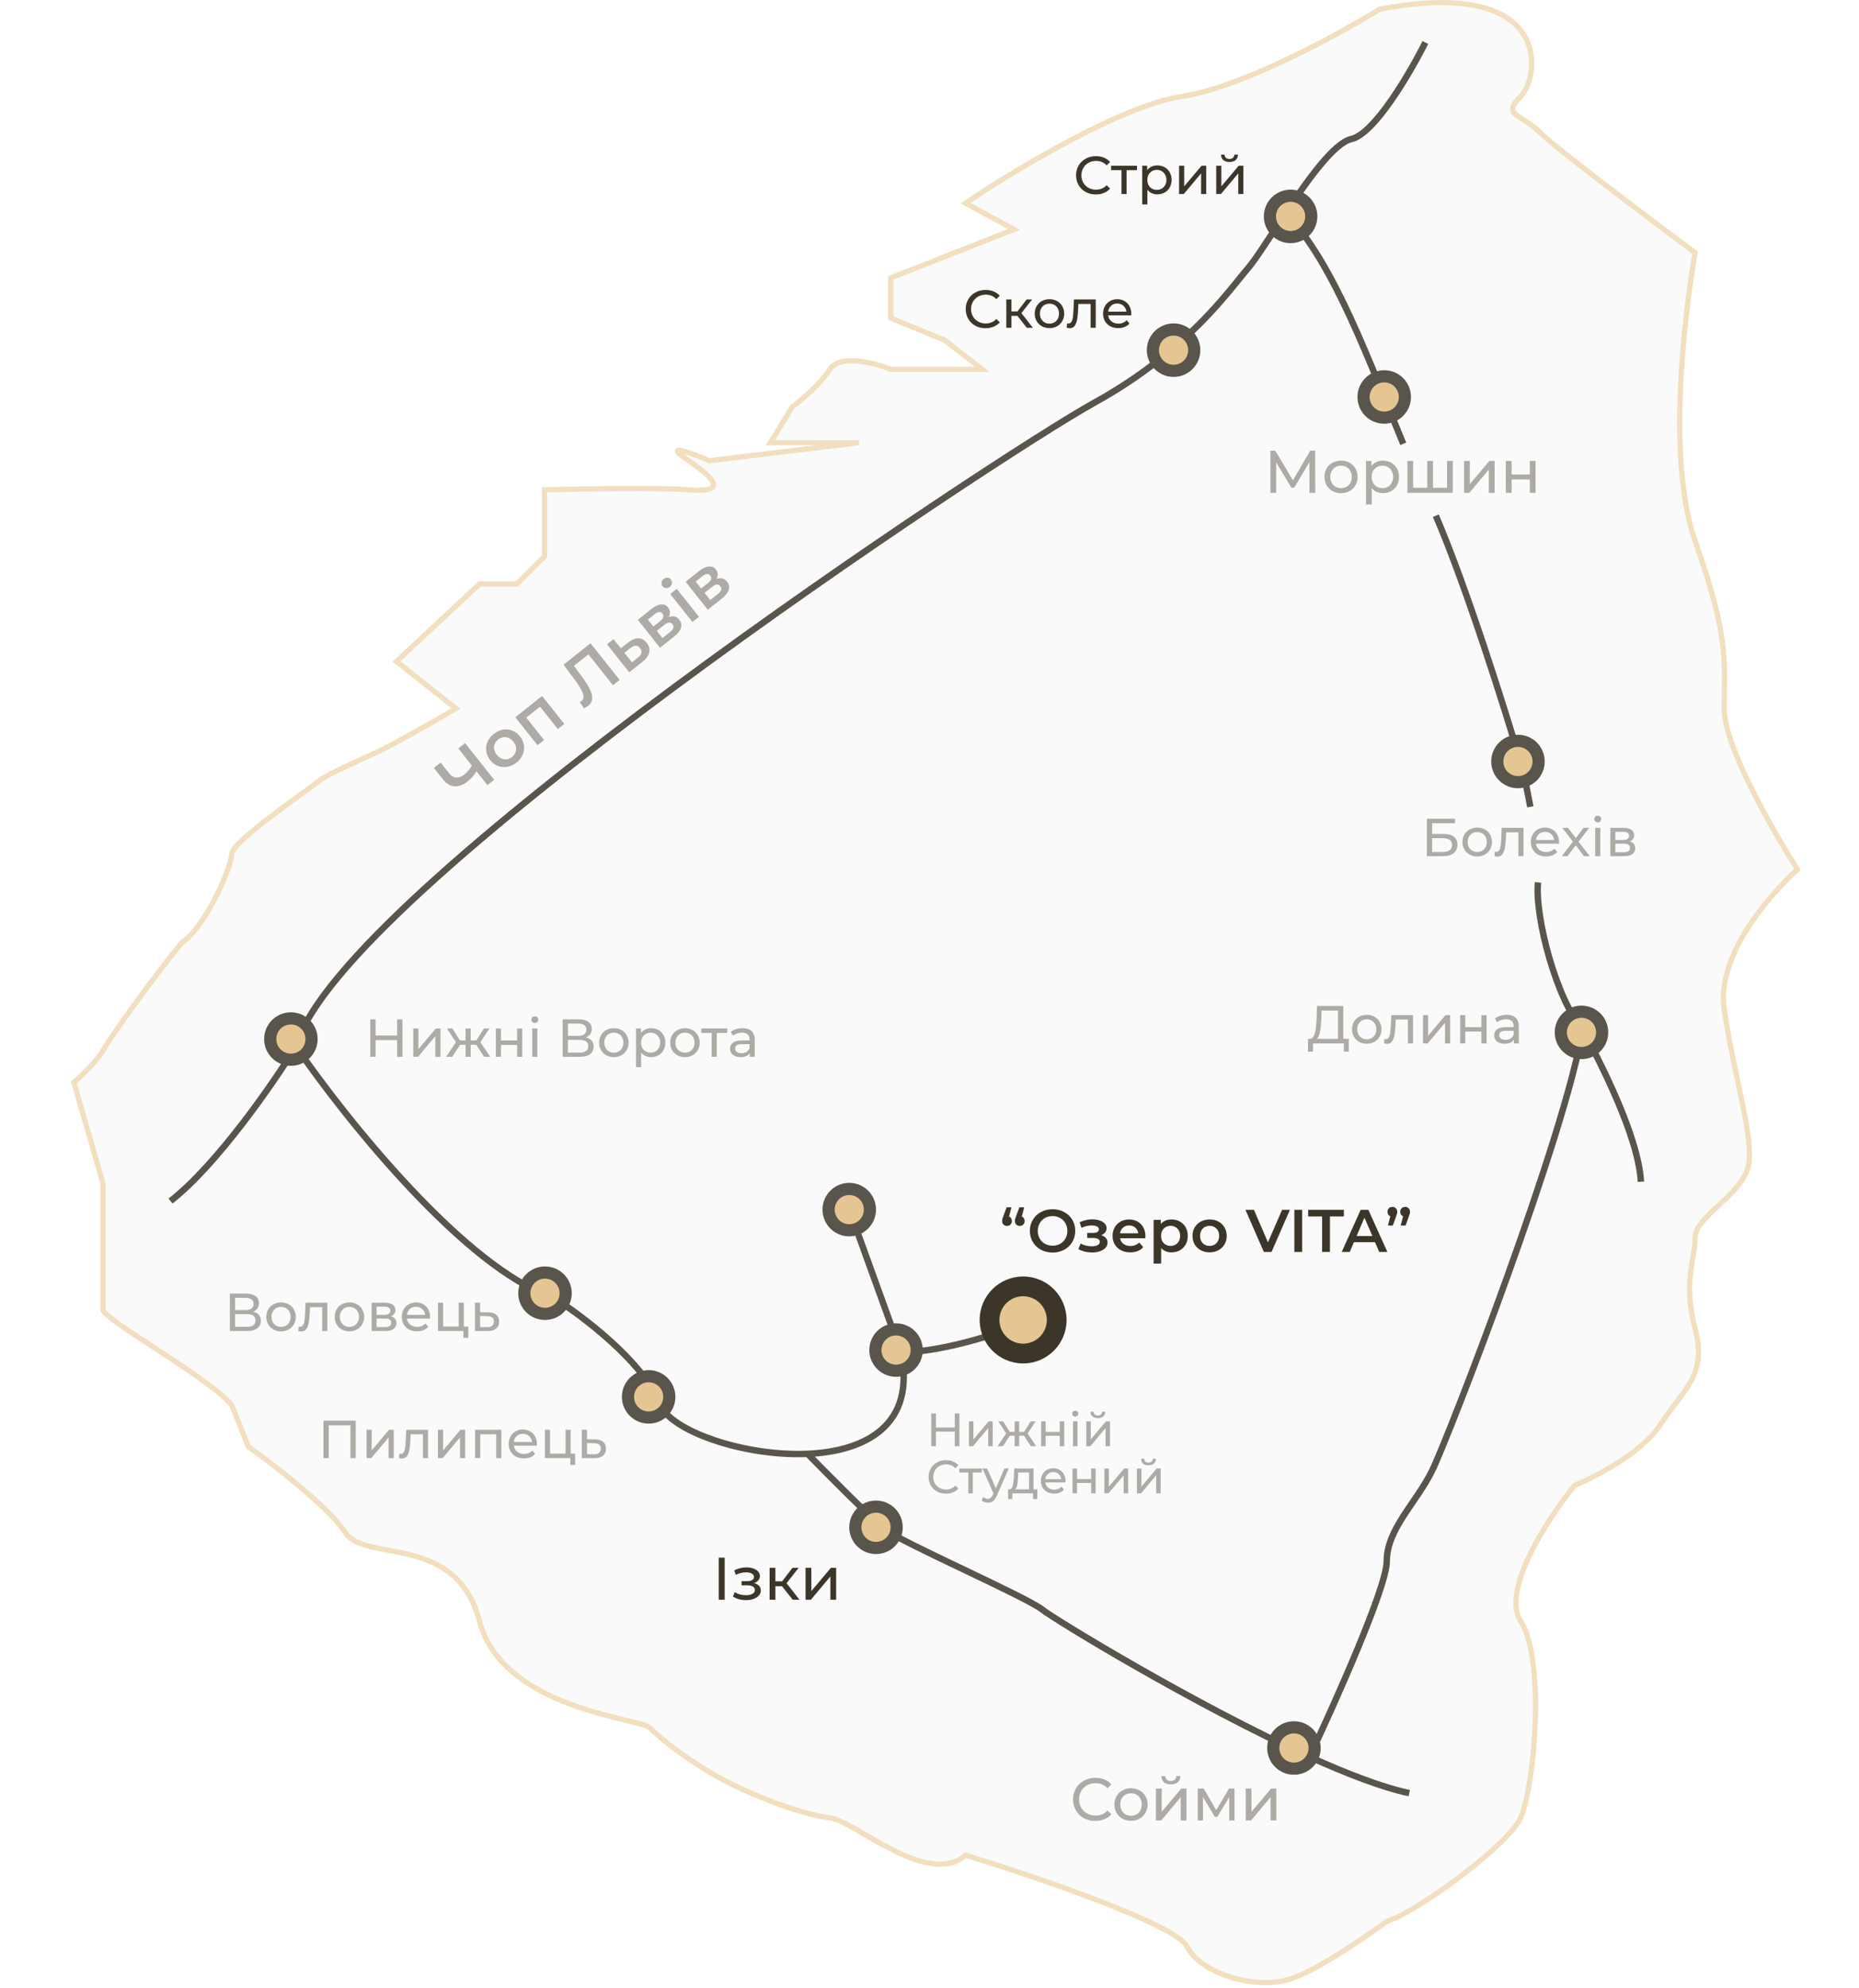 <?xml version="1.0" encoding="UTF-8"?>
<svg xmlns="http://www.w3.org/2000/svg" width="710" height="759" viewBox="0 0 710 759" fill="none">
  <path d="M418.53 74.258C417.1 74.258 415.806 73.945 414.648 73.318C413.504 72.678 412.605 71.806 411.951 70.703C411.298 69.586 410.971 68.333 410.971 66.943C410.971 65.554 411.298 64.308 411.951 63.204C412.605 62.087 413.511 61.216 414.669 60.589C415.827 59.949 417.121 59.629 418.551 59.629C419.668 59.629 420.689 59.819 421.616 60.201C422.542 60.569 423.332 61.12 423.986 61.856L422.658 63.143C421.581 62.013 420.24 61.447 418.633 61.447C417.57 61.447 416.61 61.685 415.752 62.162C414.894 62.639 414.219 63.3 413.729 64.144C413.252 64.975 413.014 65.908 413.014 66.943C413.014 67.978 413.252 68.918 413.729 69.763C414.219 70.594 414.894 71.248 415.752 71.724C416.61 72.201 417.57 72.439 418.633 72.439C420.226 72.439 421.568 71.867 422.658 70.723L423.986 72.01C423.332 72.746 422.535 73.304 421.595 73.686C420.669 74.067 419.647 74.258 418.53 74.258ZM434.245 64.982H430.281V74.094H428.32V64.982H424.356V63.266H434.245V64.982ZM441.992 63.163C443.041 63.163 443.98 63.395 444.811 63.858C445.642 64.321 446.289 64.968 446.752 65.799C447.229 66.63 447.467 67.59 447.467 68.68C447.467 69.77 447.229 70.737 446.752 71.581C446.289 72.412 445.642 73.059 444.811 73.522C443.98 73.985 443.041 74.217 441.992 74.217C441.215 74.217 440.5 74.067 439.846 73.767C439.206 73.468 438.661 73.032 438.212 72.46V78.058H436.25V63.266H438.13V64.982C438.566 64.382 439.118 63.933 439.785 63.633C440.453 63.32 441.188 63.163 441.992 63.163ZM441.828 72.501C442.523 72.501 443.143 72.344 443.688 72.031C444.246 71.704 444.682 71.254 444.995 70.682C445.322 70.097 445.486 69.429 445.486 68.68C445.486 67.931 445.322 67.27 444.995 66.698C444.682 66.112 444.246 65.663 443.688 65.35C443.143 65.036 442.523 64.88 441.828 64.88C441.147 64.88 440.528 65.043 439.969 65.37C439.424 65.683 438.988 66.126 438.661 66.698C438.348 67.27 438.191 67.931 438.191 68.68C438.191 69.429 438.348 70.097 438.661 70.682C438.975 71.254 439.411 71.704 439.969 72.031C440.528 72.344 441.147 72.501 441.828 72.501ZM450.317 63.266H452.279V71.152L458.919 63.266H460.696V74.094H458.735V66.208L452.115 74.094H450.317V63.266ZM464.504 63.266H466.465V71.152L473.105 63.266H474.883V74.094H472.921V66.208L466.302 74.094H464.504V63.266ZM469.571 61.856C468.563 61.856 467.779 61.617 467.221 61.141C466.663 60.65 466.377 59.949 466.363 59.036H467.691C467.705 59.54 467.875 59.949 468.202 60.262C468.542 60.562 468.992 60.712 469.55 60.712C470.109 60.712 470.558 60.562 470.899 60.262C471.239 59.949 471.416 59.54 471.43 59.036H472.799C472.785 59.949 472.492 60.65 471.92 61.141C471.348 61.617 470.565 61.856 469.571 61.856Z" fill="#3C3529"></path>
  <path d="M376.392 125.337C374.961 125.337 373.667 125.024 372.51 124.397C371.365 123.757 370.467 122.885 369.813 121.782C369.159 120.665 368.832 119.412 368.832 118.023C368.832 116.633 369.159 115.387 369.813 114.284C370.467 113.167 371.372 112.295 372.53 111.668C373.688 111.028 374.982 110.708 376.412 110.708C377.529 110.708 378.551 110.899 379.477 111.28C380.403 111.648 381.193 112.199 381.847 112.935L380.519 114.222C379.443 113.092 378.101 112.526 376.494 112.526C375.431 112.526 374.471 112.765 373.613 113.242C372.755 113.718 372.081 114.379 371.59 115.223C371.114 116.054 370.875 116.987 370.875 118.023C370.875 119.058 371.114 119.998 371.59 120.842C372.081 121.673 372.755 122.327 373.613 122.804C374.471 123.28 375.431 123.519 376.494 123.519C378.088 123.519 379.429 122.947 380.519 121.802L381.847 123.09C381.193 123.825 380.396 124.384 379.456 124.765C378.53 125.146 377.509 125.337 376.392 125.337ZM388.544 120.597H386.296V125.174H384.335V114.345H386.296V118.922H388.585L392.099 114.345H394.203L390.097 119.555L394.489 125.174H392.181L388.544 120.597ZM400.825 125.296C399.749 125.296 398.782 125.058 397.924 124.581C397.065 124.104 396.391 123.451 395.901 122.62C395.424 121.775 395.186 120.822 395.186 119.759C395.186 118.697 395.424 117.75 395.901 116.919C396.391 116.075 397.065 115.421 397.924 114.958C398.782 114.481 399.749 114.243 400.825 114.243C401.901 114.243 402.861 114.481 403.706 114.958C404.564 115.421 405.231 116.075 405.708 116.919C406.198 117.75 406.444 118.697 406.444 119.759C406.444 120.822 406.198 121.775 405.708 122.62C405.231 123.451 404.564 124.104 403.706 124.581C402.861 125.058 401.901 125.296 400.825 125.296ZM400.825 123.58C401.52 123.58 402.139 123.423 402.684 123.11C403.243 122.783 403.678 122.334 403.992 121.762C404.305 121.176 404.462 120.508 404.462 119.759C404.462 119.01 404.305 118.349 403.992 117.777C403.678 117.192 403.243 116.742 402.684 116.429C402.139 116.116 401.52 115.959 400.825 115.959C400.13 115.959 399.504 116.116 398.945 116.429C398.4 116.742 397.964 117.192 397.638 117.777C397.324 118.349 397.168 119.01 397.168 119.759C397.168 120.508 397.324 121.176 397.638 121.762C397.964 122.334 398.4 122.783 398.945 123.11C399.504 123.423 400.13 123.58 400.825 123.58ZM418.492 114.345V125.174H416.531V116.061H411.873L411.75 118.472C411.682 119.929 411.553 121.149 411.362 122.129C411.171 123.096 410.858 123.873 410.422 124.458C409.986 125.044 409.38 125.337 408.604 125.337C408.249 125.337 407.848 125.276 407.398 125.153L407.521 123.498C407.698 123.539 407.861 123.559 408.011 123.559C408.556 123.559 408.965 123.321 409.237 122.844C409.509 122.368 409.686 121.802 409.768 121.149C409.85 120.495 409.925 119.562 409.993 118.349L410.177 114.345H418.492ZM432.072 119.82C432.072 119.97 432.058 120.168 432.031 120.413H423.245C423.368 121.366 423.783 122.136 424.492 122.722C425.214 123.294 426.106 123.58 427.168 123.58C428.462 123.58 429.504 123.144 430.294 122.272L431.377 123.539C430.887 124.111 430.274 124.547 429.538 124.847C428.816 125.146 428.006 125.296 427.107 125.296C425.963 125.296 424.948 125.065 424.063 124.601C423.177 124.125 422.489 123.464 421.999 122.62C421.522 121.775 421.284 120.822 421.284 119.759C421.284 118.71 421.516 117.764 421.979 116.919C422.455 116.075 423.102 115.421 423.92 114.958C424.751 114.481 425.684 114.243 426.719 114.243C427.754 114.243 428.673 114.481 429.477 114.958C430.294 115.421 430.928 116.075 431.377 116.919C431.84 117.764 432.072 118.731 432.072 119.82ZM426.719 115.898C425.779 115.898 424.989 116.184 424.349 116.756C423.722 117.328 423.354 118.077 423.245 119.003H430.192C430.083 118.091 429.709 117.348 429.068 116.776C428.442 116.19 427.659 115.898 426.719 115.898Z" fill="#3C3529"></path>
  <path opacity="0.4" d="M500.118 188.191L500.095 176.469L494.28 186.238H493.223L487.407 176.538V188.191H485.201V172.101H487.086L493.797 183.41L500.417 172.101H502.302L502.325 188.191H500.118ZM512.183 188.329C510.973 188.329 509.885 188.061 508.919 187.525C507.954 186.988 507.195 186.253 506.644 185.318C506.107 184.368 505.839 183.295 505.839 182.1C505.839 180.905 506.107 179.84 506.644 178.905C507.195 177.955 507.954 177.22 508.919 176.699C509.885 176.162 510.973 175.894 512.183 175.894C513.394 175.894 514.474 176.162 515.424 176.699C516.39 177.22 517.141 177.955 517.677 178.905C518.229 179.84 518.504 180.905 518.504 182.1C518.504 183.295 518.229 184.368 517.677 185.318C517.141 186.253 516.39 186.988 515.424 187.525C514.474 188.061 513.394 188.329 512.183 188.329ZM512.183 186.399C512.965 186.399 513.662 186.222 514.275 185.87C514.903 185.502 515.394 184.996 515.746 184.353C516.099 183.694 516.275 182.943 516.275 182.1C516.275 181.257 516.099 180.514 515.746 179.871C515.394 179.212 514.903 178.706 514.275 178.354C513.662 178.001 512.965 177.825 512.183 177.825C511.402 177.825 510.697 178.001 510.069 178.354C509.456 178.706 508.965 179.212 508.598 179.871C508.245 180.514 508.069 181.257 508.069 182.1C508.069 182.943 508.245 183.694 508.598 184.353C508.965 184.996 509.456 185.502 510.069 185.87C510.697 186.222 511.402 186.399 512.183 186.399ZM528.15 175.894C529.33 175.894 530.387 176.155 531.322 176.676C532.256 177.197 532.984 177.925 533.505 178.859C534.042 179.794 534.31 180.874 534.31 182.1C534.31 183.326 534.042 184.414 533.505 185.364C532.984 186.299 532.256 187.027 531.322 187.548C530.387 188.069 529.33 188.329 528.15 188.329C527.276 188.329 526.472 188.161 525.736 187.824C525.016 187.487 524.403 186.996 523.897 186.353V192.651H521.691V176.009H523.805V177.94C524.296 177.266 524.916 176.76 525.667 176.423C526.418 176.07 527.246 175.894 528.15 175.894ZM527.966 186.399C528.747 186.399 529.445 186.222 530.057 185.87C530.686 185.502 531.176 184.996 531.529 184.353C531.896 183.694 532.08 182.943 532.08 182.1C532.08 181.257 531.896 180.514 531.529 179.871C531.176 179.212 530.686 178.706 530.057 178.354C529.445 178.001 528.747 177.825 527.966 177.825C527.2 177.825 526.502 178.009 525.874 178.377C525.261 178.729 524.771 179.227 524.403 179.871C524.051 180.514 523.874 181.257 523.874 182.1C523.874 182.943 524.051 183.694 524.403 184.353C524.755 184.996 525.246 185.502 525.874 185.87C526.502 186.222 527.2 186.399 527.966 186.399ZM554.87 176.009V188.191H537.516V176.009H539.722V186.261H545.101V176.009H547.308V186.261H552.663V176.009H554.87ZM559.155 176.009H561.361V184.881L568.831 176.009H570.831V188.191H568.625V179.319L561.177 188.191H559.155V176.009ZM575.114 176.009H577.321V181.181H584.263V176.009H586.469V188.191H584.263V183.089H577.321V188.191H575.114V176.009Z" fill="#3C3529"></path>
  <path opacity="0.4" d="M515.152 396.669V401.573H513.252V398.447H501.483L501.463 401.573H499.562L499.583 396.669H500.278C501.177 396.614 501.81 395.906 502.178 394.544C502.546 393.168 502.77 391.234 502.852 388.742L502.995 384.144H513.047V396.669H515.152ZM504.65 388.925C504.582 390.941 504.418 392.61 504.16 393.931C503.914 395.252 503.513 396.165 502.954 396.669H511.025V385.922H504.752L504.65 388.925ZM522.017 398.569C520.941 398.569 519.974 398.331 519.115 397.854C518.257 397.377 517.583 396.723 517.093 395.893C516.616 395.048 516.378 394.095 516.378 393.032C516.378 391.97 516.616 391.023 517.093 390.192C517.583 389.348 518.257 388.694 519.115 388.231C519.974 387.754 520.941 387.516 522.017 387.516C523.093 387.516 524.053 387.754 524.898 388.231C525.756 388.694 526.423 389.348 526.9 390.192C527.39 391.023 527.635 391.97 527.635 393.032C527.635 394.095 527.39 395.048 526.9 395.893C526.423 396.723 525.756 397.377 524.898 397.854C524.053 398.331 523.093 398.569 522.017 398.569ZM522.017 396.853C522.711 396.853 523.331 396.696 523.876 396.383C524.434 396.056 524.87 395.607 525.184 395.034C525.497 394.449 525.654 393.781 525.654 393.032C525.654 392.283 525.497 391.622 525.184 391.05C524.87 390.465 524.434 390.015 523.876 389.702C523.331 389.389 522.711 389.232 522.017 389.232C521.322 389.232 520.695 389.389 520.137 389.702C519.592 390.015 519.156 390.465 518.829 391.05C518.516 391.622 518.359 392.283 518.359 393.032C518.359 393.781 518.516 394.449 518.829 395.034C519.156 395.607 519.592 396.056 520.137 396.383C520.695 396.696 521.322 396.853 522.017 396.853ZM539.684 387.618V398.447H537.723V389.334H533.064L532.942 391.745C532.874 393.202 532.744 394.422 532.554 395.402C532.363 396.369 532.05 397.146 531.614 397.731C531.178 398.317 530.572 398.61 529.795 398.61C529.441 398.61 529.039 398.549 528.59 398.426L528.713 396.771C528.89 396.812 529.053 396.832 529.203 396.832C529.748 396.832 530.156 396.594 530.429 396.117C530.701 395.641 530.878 395.075 530.96 394.422C531.042 393.768 531.117 392.835 531.185 391.622L531.369 387.618H539.684ZM543.477 387.618H545.438V395.504L552.079 387.618H553.856V398.447H551.895V390.56L545.275 398.447H543.477V387.618ZM557.663 387.618H559.625V392.215H565.795V387.618H567.757V398.447H565.795V393.911H559.625V398.447H557.663V387.618ZM575.432 387.516C576.93 387.516 578.074 387.883 578.865 388.619C579.668 389.354 580.07 390.451 580.07 391.908V398.447H578.211V397.016C577.884 397.52 577.414 397.909 576.801 398.181C576.202 398.44 575.486 398.569 574.656 398.569C573.443 398.569 572.469 398.276 571.734 397.691C571.012 397.105 570.651 396.335 570.651 395.382C570.651 394.428 570.998 393.666 571.693 393.093C572.388 392.508 573.491 392.215 575.003 392.215H578.109V391.827C578.109 390.982 577.863 390.335 577.373 389.886C576.883 389.436 576.161 389.211 575.207 389.211C574.567 389.211 573.94 389.32 573.328 389.538C572.715 389.743 572.197 390.022 571.775 390.376L570.957 388.905C571.516 388.455 572.183 388.115 572.96 387.883C573.736 387.638 574.56 387.516 575.432 387.516ZM574.983 397.057C575.732 397.057 576.379 396.894 576.924 396.567C577.468 396.226 577.863 395.75 578.109 395.137V393.625H575.085C573.423 393.625 572.592 394.183 572.592 395.3C572.592 395.845 572.803 396.274 573.225 396.587C573.648 396.901 574.233 397.057 574.983 397.057Z" fill="#3C3529"></path>
  <path d="M274.502 594.781H276.777V610.871H274.502V594.781ZM288.026 604.527C288.838 604.741 289.466 605.086 289.911 605.561C290.355 606.036 290.577 606.626 290.577 607.331C290.577 608.051 290.332 608.695 289.842 609.262C289.351 609.814 288.669 610.25 287.796 610.572C286.938 610.879 285.972 611.032 284.9 611.032C283.996 611.032 283.107 610.917 282.233 610.687C281.375 610.442 280.609 610.097 279.935 609.653L280.602 607.975C281.184 608.342 281.85 608.634 282.601 608.848C283.352 609.047 284.111 609.147 284.877 609.147C285.919 609.147 286.746 608.971 287.359 608.618C287.988 608.25 288.302 607.76 288.302 607.147C288.302 606.58 288.049 606.143 287.543 605.837C287.053 605.531 286.356 605.377 285.451 605.377H283.222V603.791H285.291C286.118 603.791 286.769 603.646 287.244 603.355C287.719 603.063 287.957 602.665 287.957 602.159C287.957 601.608 287.673 601.179 287.106 600.872C286.555 600.566 285.804 600.412 284.854 600.412C283.643 600.412 282.364 600.727 281.015 601.355L280.418 599.654C281.904 598.903 283.459 598.528 285.084 598.528C286.064 598.528 286.946 598.666 287.727 598.941C288.509 599.217 289.121 599.608 289.566 600.114C290.01 600.619 290.232 601.194 290.232 601.838C290.232 602.435 290.033 602.971 289.635 603.447C289.236 603.922 288.7 604.282 288.026 604.527ZM298.667 605.722H296.139V610.871H293.932V598.688H296.139V603.837H298.713L302.666 598.688H305.034L300.414 604.55L305.356 610.871H302.758L298.667 605.722ZM307.669 598.688H309.876V607.561L317.346 598.688H319.346V610.871H317.139V601.998L309.692 610.871H307.669V598.688Z" fill="#3C3529"></path>
  <path opacity="0.4" d="M418.333 695.335C416.724 695.335 415.268 694.983 413.965 694.278C412.678 693.558 411.667 692.577 410.931 691.336C410.196 690.079 409.828 688.669 409.828 687.106C409.828 685.543 410.196 684.141 410.931 682.9C411.667 681.644 412.686 680.663 413.988 679.958C415.291 679.238 416.747 678.878 418.356 678.878C419.612 678.878 420.762 679.092 421.804 679.521C422.846 679.935 423.734 680.556 424.47 681.383L422.976 682.831C421.765 681.559 420.256 680.923 418.448 680.923C417.252 680.923 416.172 681.191 415.207 681.728C414.241 682.264 413.483 683.007 412.931 683.957C412.395 684.892 412.127 685.942 412.127 687.106C412.127 688.271 412.395 689.328 412.931 690.278C413.483 691.213 414.241 691.949 415.207 692.485C416.172 693.021 417.252 693.29 418.448 693.29C420.241 693.29 421.75 692.646 422.976 691.359L424.47 692.807C423.734 693.634 422.838 694.263 421.781 694.692C420.739 695.121 419.589 695.335 418.333 695.335ZM431.97 695.289C430.76 695.289 429.672 695.021 428.706 694.485C427.741 693.948 426.982 693.213 426.431 692.278C425.895 691.328 425.626 690.255 425.626 689.06C425.626 687.865 425.895 686.8 426.431 685.865C426.982 684.915 427.741 684.18 428.706 683.659C429.672 683.122 430.76 682.854 431.97 682.854C433.181 682.854 434.261 683.122 435.211 683.659C436.177 684.18 436.928 684.915 437.464 685.865C438.016 686.8 438.291 687.865 438.291 689.06C438.291 690.255 438.016 691.328 437.464 692.278C436.928 693.213 436.177 693.948 435.211 694.485C434.261 695.021 433.181 695.289 431.97 695.289ZM431.97 693.358C432.752 693.358 433.449 693.182 434.062 692.83C434.69 692.462 435.181 691.956 435.533 691.313C435.886 690.654 436.062 689.903 436.062 689.06C436.062 688.217 435.886 687.474 435.533 686.831C435.181 686.172 434.69 685.666 434.062 685.314C433.449 684.961 432.752 684.785 431.97 684.785C431.189 684.785 430.484 684.961 429.856 685.314C429.243 685.666 428.752 686.172 428.385 686.831C428.032 687.474 427.856 688.217 427.856 689.06C427.856 689.903 428.032 690.654 428.385 691.313C428.752 691.956 429.243 692.462 429.856 692.83C430.484 693.182 431.189 693.358 431.97 693.358ZM441.478 682.969H443.684V691.841L451.155 682.969H453.154V695.151H450.948V686.279L443.501 695.151H441.478V682.969ZM447.178 681.383C446.044 681.383 445.163 681.115 444.535 680.579C443.907 680.027 443.585 679.238 443.569 678.211H445.064C445.079 678.778 445.27 679.238 445.638 679.59C446.021 679.927 446.527 680.096 447.155 680.096C447.783 680.096 448.289 679.927 448.672 679.59C449.055 679.238 449.255 678.778 449.27 678.211H450.81C450.795 679.238 450.465 680.027 449.822 680.579C449.178 681.115 448.297 681.383 447.178 681.383ZM471.482 682.969V695.151H469.482V686.256L464.931 693.772H463.965L459.46 686.233V695.151H457.437V682.969H459.713L464.494 691.198L469.413 682.969H471.482ZM475.777 682.969H477.983V691.841L485.454 682.969H487.453V695.151H485.247V686.279L477.799 695.151H475.777V682.969Z" fill="#3C3529"></path>
  <path opacity="0.4" d="M135.86 542.49V556.792H133.858V544.267H125.562V556.792H123.54V542.49H135.86ZM139.993 545.963H141.954V553.85L148.595 545.963H150.372V556.792H148.411V548.905L141.791 556.792H139.993V545.963ZM163.476 545.963V556.792H161.514V547.679H156.856L156.733 550.09C156.665 551.548 156.536 552.767 156.345 553.747C156.154 554.715 155.841 555.491 155.405 556.077C154.969 556.662 154.363 556.955 153.587 556.955C153.233 556.955 152.831 556.894 152.381 556.771L152.504 555.116C152.681 555.157 152.844 555.178 152.994 555.178C153.539 555.178 153.948 554.939 154.22 554.463C154.493 553.986 154.67 553.421 154.751 552.767C154.833 552.113 154.908 551.18 154.976 549.968L155.16 545.963H163.476ZM167.268 545.963H169.23V553.85L175.87 545.963H177.648V556.792H175.686V548.905L169.066 556.792H167.268V545.963ZM191.487 545.963V556.792H189.525V547.679H183.416V556.792H181.455V545.963H191.487ZM205.069 551.439C205.069 551.588 205.055 551.786 205.028 552.031H196.242C196.365 552.985 196.78 553.754 197.489 554.34C198.211 554.912 199.103 555.198 200.165 555.198C201.459 555.198 202.501 554.762 203.291 553.89L204.374 555.157C203.884 555.729 203.271 556.165 202.535 556.465C201.813 556.765 201.003 556.914 200.104 556.914C198.96 556.914 197.945 556.683 197.06 556.22C196.174 555.743 195.486 555.082 194.996 554.238C194.519 553.393 194.281 552.44 194.281 551.377C194.281 550.329 194.512 549.382 194.976 548.537C195.452 547.693 196.099 547.039 196.917 546.576C197.747 546.099 198.681 545.861 199.716 545.861C200.751 545.861 201.67 546.099 202.474 546.576C203.291 547.039 203.925 547.693 204.374 548.537C204.837 549.382 205.069 550.349 205.069 551.439ZM199.716 547.516C198.776 547.516 197.986 547.802 197.346 548.374C196.719 548.946 196.351 549.695 196.242 550.621H203.189C203.08 549.709 202.706 548.966 202.065 548.394C201.439 547.809 200.656 547.516 199.716 547.516ZM219.676 555.075V559.387H217.817V556.792H208.112V545.963H210.073V555.075H215.998V545.963H217.96V555.075H219.676ZM227.224 549.641C228.6 549.654 229.649 549.968 230.37 550.581C231.092 551.193 231.453 552.058 231.453 553.175C231.453 554.347 231.058 555.253 230.268 555.893C229.492 556.519 228.375 556.826 226.918 556.812L222.218 556.792V545.963H224.18V549.62L227.224 549.641ZM226.754 555.321C227.639 555.334 228.307 555.157 228.756 554.789C229.22 554.422 229.451 553.877 229.451 553.155C229.451 552.447 229.226 551.929 228.777 551.602C228.341 551.275 227.667 551.105 226.754 551.091L224.18 551.05V555.3L226.754 555.321Z" fill="#3C3529"></path>
  <path opacity="0.4" d="M366.434 539.723V552.238H364.646V546.66H357.459V552.238H355.671V539.723H357.459V545.105H364.646V539.723H366.434ZM370.051 542.763H371.767V549.663L377.577 542.763H379.132V552.238H377.416V545.337L371.624 552.238H370.051V542.763ZM391.081 548.233H389.239V552.238H387.523V548.233H385.682L383.072 552.238H381.033L384.287 547.339L381.284 542.763H383.107L385.664 546.767H387.523V542.763H389.239V546.767H391.099L393.655 542.763H395.497L392.493 547.357L395.747 552.238H393.709L391.081 548.233ZM397.635 542.763H399.352V546.785H404.751V542.763H406.467V552.238H404.751V548.269H399.352V552.238H397.635V542.763ZM409.804 542.763H411.52V552.238H409.804V542.763ZM410.662 540.939C410.328 540.939 410.048 540.832 409.822 540.617C409.607 540.403 409.5 540.141 409.5 539.831C409.5 539.521 409.607 539.259 409.822 539.044C410.048 538.818 410.328 538.704 410.662 538.704C410.996 538.704 411.27 538.812 411.484 539.026C411.711 539.229 411.824 539.485 411.824 539.795C411.824 540.117 411.711 540.391 411.484 540.617C411.27 540.832 410.996 540.939 410.662 540.939ZM414.867 542.763H416.583V549.663L422.393 542.763H423.949V552.238H422.233V545.337L416.44 552.238H414.867V542.763ZM419.301 541.529C418.419 541.529 417.733 541.32 417.245 540.903C416.756 540.474 416.506 539.86 416.494 539.062H417.656C417.668 539.503 417.817 539.86 418.103 540.135C418.401 540.397 418.794 540.528 419.283 540.528C419.771 540.528 420.165 540.397 420.463 540.135C420.761 539.86 420.916 539.503 420.928 539.062H422.125C422.113 539.86 421.857 540.474 421.357 540.903C420.856 541.32 420.171 541.529 419.301 541.529ZM361.267 570.381C360.016 570.381 358.883 570.107 357.87 569.558C356.869 568.998 356.083 568.235 355.51 567.27C354.938 566.293 354.652 565.196 354.652 563.981C354.652 562.765 354.938 561.674 355.51 560.709C356.083 559.732 356.875 558.969 357.888 558.421C358.901 557.86 360.033 557.58 361.285 557.58C362.262 557.58 363.156 557.747 363.967 558.081C364.777 558.403 365.468 558.885 366.04 559.529L364.878 560.655C363.937 559.666 362.763 559.172 361.356 559.172C360.427 559.172 359.587 559.38 358.836 559.797C358.085 560.214 357.495 560.792 357.066 561.531C356.649 562.258 356.44 563.075 356.44 563.981C356.44 564.886 356.649 565.709 357.066 566.448C357.495 567.175 358.085 567.747 358.836 568.164C359.587 568.581 360.427 568.79 361.356 568.79C362.751 568.79 363.925 568.289 364.878 567.288L366.04 568.414C365.468 569.058 364.771 569.547 363.949 569.88C363.138 570.214 362.244 570.381 361.267 570.381ZM375.017 562.264H371.549V570.238H369.833V562.264H366.364V560.763H375.017V562.264ZM385.281 560.763L380.686 571.185C380.281 572.151 379.804 572.83 379.256 573.223C378.72 573.617 378.07 573.813 377.307 573.813C376.842 573.813 376.39 573.736 375.949 573.581C375.519 573.438 375.162 573.223 374.876 572.937L375.609 571.65C376.098 572.115 376.664 572.347 377.307 572.347C377.724 572.347 378.07 572.234 378.344 572.008C378.63 571.793 378.886 571.418 379.113 570.881L379.417 570.22L375.233 560.763H377.021L380.329 568.343L383.6 560.763H385.281ZM396.168 568.736V572.437H394.559V570.238H386.639V572.437H385.012V568.736H385.513C386.12 568.7 386.538 568.271 386.764 567.449C386.99 566.627 387.145 565.464 387.229 563.963L387.372 560.763H394.72V568.736H396.168ZM388.802 564.088C388.754 565.28 388.653 566.269 388.498 567.056C388.355 567.83 388.087 568.39 387.694 568.736H393.003V562.264H388.891L388.802 564.088ZM406.967 565.554C406.967 565.685 406.955 565.858 406.931 566.072H399.244C399.351 566.907 399.714 567.58 400.334 568.092C400.966 568.593 401.747 568.843 402.676 568.843C403.808 568.843 404.72 568.462 405.411 567.699L406.359 568.808C405.93 569.308 405.394 569.69 404.75 569.952C404.118 570.214 403.409 570.345 402.623 570.345C401.621 570.345 400.733 570.142 399.959 569.737C399.184 569.32 398.582 568.742 398.153 568.003C397.736 567.264 397.527 566.43 397.527 565.5C397.527 564.582 397.73 563.754 398.135 563.015C398.552 562.276 399.119 561.704 399.834 561.299C400.561 560.882 401.377 560.673 402.283 560.673C403.189 560.673 403.993 560.882 404.696 561.299C405.411 561.704 405.966 562.276 406.359 563.015C406.764 563.754 406.967 564.6 406.967 565.554ZM402.283 562.121C401.461 562.121 400.769 562.372 400.209 562.872C399.661 563.373 399.339 564.028 399.244 564.839H405.322C405.227 564.04 404.899 563.391 404.339 562.89C403.791 562.378 403.105 562.121 402.283 562.121ZM409.629 560.763H411.346V564.785H416.745V560.763H418.461V570.238H416.745V566.269H411.346V570.238H409.629V560.763ZM421.798 560.763H423.514V567.663L429.325 560.763H430.88V570.238H429.164V563.337L423.371 570.238H421.798V560.763ZM434.211 560.763H435.927V567.663L441.738 560.763H443.293V570.238H441.577V563.337L435.784 570.238H434.211V560.763ZM438.645 559.529C437.763 559.529 437.078 559.32 436.589 558.903C436.1 558.474 435.85 557.86 435.838 557.062H437C437.012 557.503 437.161 557.86 437.447 558.135C437.745 558.397 438.138 558.528 438.627 558.528C439.116 558.528 439.509 558.397 439.807 558.135C440.105 557.86 440.26 557.503 440.272 557.062H441.47C441.458 557.86 441.201 558.474 440.701 558.903C440.2 559.32 439.515 559.529 438.645 559.529Z" fill="#3C3529"></path>
  <path opacity="0.4" d="M96.692 500.85C97.659 501.081 98.388 501.497 98.878 502.096C99.382 502.682 99.634 503.438 99.634 504.364C99.634 505.604 99.178 506.564 98.265 507.245C97.366 507.926 96.052 508.267 94.322 508.267H87.784V493.964H93.934C95.5 493.964 96.719 494.285 97.591 494.925C98.476 495.551 98.919 496.457 98.919 497.642C98.919 498.419 98.721 499.079 98.326 499.624C97.945 500.169 97.4 500.577 96.692 500.85ZM89.806 500.257H93.791C94.785 500.257 95.541 500.06 96.058 499.665C96.59 499.27 96.855 498.691 96.855 497.928C96.855 497.165 96.59 496.587 96.058 496.192C95.527 495.783 94.771 495.579 93.791 495.579H89.806V500.257ZM94.281 506.653C96.474 506.653 97.57 505.835 97.57 504.201C97.57 503.383 97.291 502.784 96.733 502.403C96.188 502.008 95.371 501.81 94.281 501.81H89.806V506.653H94.281ZM107.359 508.389C106.283 508.389 105.315 508.151 104.457 507.674C103.599 507.197 102.925 506.544 102.435 505.713C101.958 504.868 101.719 503.915 101.719 502.852C101.719 501.79 101.958 500.843 102.435 500.012C102.925 499.168 103.599 498.514 104.457 498.051C105.315 497.574 106.283 497.336 107.359 497.336C108.435 497.336 109.395 497.574 110.239 498.051C111.098 498.514 111.765 499.168 112.242 500.012C112.732 500.843 112.977 501.79 112.977 502.852C112.977 503.915 112.732 504.868 112.242 505.713C111.765 506.544 111.098 507.197 110.239 507.674C109.395 508.151 108.435 508.389 107.359 508.389ZM107.359 506.673C108.053 506.673 108.673 506.516 109.218 506.203C109.776 505.876 110.212 505.427 110.526 504.855C110.839 504.269 110.995 503.601 110.995 502.852C110.995 502.103 110.839 501.442 110.526 500.87C110.212 500.285 109.776 499.835 109.218 499.522C108.673 499.209 108.053 499.052 107.359 499.052C106.664 499.052 106.037 499.209 105.479 499.522C104.934 499.835 104.498 500.285 104.171 500.87C103.858 501.442 103.701 502.103 103.701 502.852C103.701 503.601 103.858 504.269 104.171 504.855C104.498 505.427 104.934 505.876 105.479 506.203C106.037 506.516 106.664 506.673 107.359 506.673ZM125.026 497.438V508.267H123.065V499.154H118.406L118.284 501.565C118.216 503.022 118.086 504.242 117.896 505.222C117.705 506.189 117.392 506.966 116.956 507.551C116.52 508.137 115.914 508.43 115.137 508.43C114.783 508.43 114.381 508.369 113.932 508.246L114.054 506.591C114.232 506.632 114.395 506.653 114.545 506.653C115.09 506.653 115.498 506.414 115.771 505.937C116.043 505.461 116.22 504.895 116.302 504.242C116.384 503.588 116.459 502.655 116.527 501.442L116.711 497.438H125.026ZM133.457 508.389C132.381 508.389 131.414 508.151 130.556 507.674C129.697 507.197 129.023 506.544 128.533 505.713C128.056 504.868 127.818 503.915 127.818 502.852C127.818 501.79 128.056 500.843 128.533 500.012C129.023 499.168 129.697 498.514 130.556 498.051C131.414 497.574 132.381 497.336 133.457 497.336C134.533 497.336 135.493 497.574 136.338 498.051C137.196 498.514 137.863 499.168 138.34 500.012C138.83 500.843 139.076 501.79 139.076 502.852C139.076 503.915 138.83 504.868 138.34 505.713C137.863 506.544 137.196 507.197 136.338 507.674C135.493 508.151 134.533 508.389 133.457 508.389ZM133.457 506.673C134.152 506.673 134.771 506.516 135.316 506.203C135.875 505.876 136.31 505.427 136.624 504.855C136.937 504.269 137.094 503.601 137.094 502.852C137.094 502.103 136.937 501.442 136.624 500.87C136.31 500.285 135.875 499.835 135.316 499.522C134.771 499.209 134.152 499.052 133.457 499.052C132.762 499.052 132.136 499.209 131.577 499.522C131.032 499.835 130.596 500.285 130.27 500.87C129.956 501.442 129.8 502.103 129.8 502.852C129.8 503.601 129.956 504.269 130.27 504.855C130.596 505.427 131.032 505.876 131.577 506.203C132.136 506.516 132.762 506.673 133.457 506.673ZM149.284 502.648C150.687 503.002 151.388 503.881 151.388 505.284C151.388 506.237 151.027 506.973 150.305 507.49C149.597 508.008 148.535 508.267 147.118 508.267H141.908V497.438H146.934C148.214 497.438 149.216 497.683 149.938 498.173C150.659 498.65 151.02 499.331 151.02 500.217C151.02 500.789 150.864 501.286 150.55 501.708C150.251 502.117 149.829 502.43 149.284 502.648ZM143.828 502.096H146.771C147.52 502.096 148.085 501.96 148.466 501.688C148.861 501.415 149.059 501.02 149.059 500.503C149.059 499.467 148.296 498.95 146.771 498.95H143.828V502.096ZM146.975 506.755C147.792 506.755 148.405 506.625 148.814 506.366C149.222 506.108 149.427 505.706 149.427 505.161C149.427 504.603 149.236 504.187 148.855 503.915C148.487 503.642 147.901 503.506 147.098 503.506H143.828V506.755H146.975ZM164.245 502.914C164.245 503.063 164.231 503.261 164.204 503.506H155.418C155.541 504.46 155.956 505.229 156.665 505.815C157.387 506.387 158.279 506.673 159.341 506.673C160.635 506.673 161.677 506.237 162.467 505.365L163.55 506.632C163.06 507.204 162.447 507.64 161.711 507.94C160.989 508.239 160.179 508.389 159.28 508.389C158.136 508.389 157.121 508.158 156.236 507.695C155.35 507.218 154.662 506.557 154.172 505.713C153.695 504.868 153.457 503.915 153.457 502.852C153.457 501.803 153.689 500.857 154.152 500.012C154.628 499.168 155.275 498.514 156.093 498.051C156.924 497.574 157.857 497.336 158.892 497.336C159.927 497.336 160.846 497.574 161.65 498.051C162.467 498.514 163.101 499.168 163.55 500.012C164.013 500.857 164.245 501.824 164.245 502.914ZM158.892 498.991C157.952 498.991 157.162 499.277 156.522 499.849C155.895 500.421 155.527 501.17 155.418 502.096H162.365C162.256 501.184 161.882 500.441 161.241 499.869C160.615 499.283 159.832 498.991 158.892 498.991ZM178.852 506.55V510.861H176.993V508.267H167.288V497.438H169.249V506.55H175.174V497.438H177.136V506.55H178.852ZM186.4 501.116C187.776 501.129 188.825 501.442 189.547 502.055C190.269 502.668 190.63 503.533 190.63 504.65C190.63 505.822 190.234 506.727 189.444 507.368C188.668 507.994 187.551 508.301 186.094 508.287L181.394 508.267V497.438H183.356V501.095L186.4 501.116ZM185.93 506.796C186.816 506.809 187.483 506.632 187.933 506.264C188.396 505.897 188.627 505.352 188.627 504.63C188.627 503.921 188.402 503.404 187.953 503.077C187.517 502.75 186.843 502.58 185.93 502.566L183.356 502.525V506.775L185.93 506.796Z" fill="#3C3529"></path>
  <path opacity="0.4" d="M153.716 389.252V403.554H151.673V397.18H143.46V403.554H141.417V389.252H143.46V395.402H151.673V389.252H153.716ZM157.85 392.726H159.811V400.612L166.452 392.726H168.229V403.554H166.268V395.668L159.648 403.554H157.85V392.726ZM181.884 398.978H179.78V403.554H177.818V398.978H175.714L172.731 403.554H170.402L174.12 397.956L170.688 392.726H172.772L175.694 397.302H177.818V392.726H179.78V397.302H181.905L184.827 392.726H186.931L183.498 397.977L187.217 403.554H184.888L181.884 398.978ZM189.375 392.726H191.337V397.323H197.507V392.726H199.469V403.554H197.507V399.019H191.337V403.554H189.375V392.726ZM203.282 392.726H205.244V403.554H203.282V392.726ZM204.263 390.642C203.882 390.642 203.562 390.519 203.303 390.274C203.058 390.029 202.935 389.729 202.935 389.375C202.935 389.021 203.058 388.721 203.303 388.476C203.562 388.217 203.882 388.088 204.263 388.088C204.644 388.088 204.958 388.21 205.203 388.455C205.462 388.687 205.591 388.98 205.591 389.334C205.591 389.702 205.462 390.015 205.203 390.274C204.958 390.519 204.644 390.642 204.263 390.642ZM223.791 396.138C224.758 396.369 225.487 396.785 225.977 397.384C226.481 397.97 226.733 398.726 226.733 399.652C226.733 400.892 226.277 401.852 225.364 402.533C224.465 403.214 223.151 403.554 221.421 403.554H214.883V389.252H221.033C222.599 389.252 223.818 389.572 224.69 390.213C225.575 390.839 226.018 391.745 226.018 392.93C226.018 393.706 225.82 394.367 225.425 394.912C225.044 395.457 224.499 395.865 223.791 396.138ZM216.905 395.545H220.889C221.884 395.545 222.64 395.348 223.157 394.953C223.689 394.558 223.954 393.979 223.954 393.216C223.954 392.453 223.689 391.874 223.157 391.479C222.626 391.071 221.87 390.866 220.889 390.866H216.905V395.545ZM221.38 401.94C223.573 401.94 224.669 401.123 224.669 399.489C224.669 398.671 224.39 398.072 223.832 397.691C223.287 397.296 222.47 397.098 221.38 397.098H216.905V401.94H221.38ZM234.458 403.677C233.381 403.677 232.414 403.439 231.556 402.962C230.698 402.485 230.024 401.831 229.534 401C229.057 400.156 228.818 399.203 228.818 398.14C228.818 397.078 229.057 396.131 229.534 395.3C230.024 394.456 230.698 393.802 231.556 393.339C232.414 392.862 233.381 392.624 234.458 392.624C235.534 392.624 236.494 392.862 237.338 393.339C238.197 393.802 238.864 394.456 239.341 395.3C239.831 396.131 240.076 397.078 240.076 398.14C240.076 399.203 239.831 400.156 239.341 401C238.864 401.831 238.197 402.485 237.338 402.962C236.494 403.439 235.534 403.677 234.458 403.677ZM234.458 401.961C235.152 401.961 235.772 401.804 236.317 401.491C236.875 401.164 237.311 400.714 237.624 400.142C237.938 399.557 238.094 398.889 238.094 398.14C238.094 397.391 237.938 396.73 237.624 396.158C237.311 395.572 236.875 395.123 236.317 394.81C235.772 394.496 235.152 394.34 234.458 394.34C233.763 394.34 233.136 394.496 232.578 394.81C232.033 395.123 231.597 395.572 231.27 396.158C230.957 396.73 230.8 397.391 230.8 398.14C230.8 398.889 230.957 399.557 231.27 400.142C231.597 400.714 232.033 401.164 232.578 401.491C233.136 401.804 233.763 401.961 234.458 401.961ZM248.65 392.624C249.699 392.624 250.639 392.855 251.469 393.318C252.3 393.781 252.947 394.428 253.41 395.259C253.887 396.09 254.126 397.05 254.126 398.14C254.126 399.23 253.887 400.197 253.41 401.041C252.947 401.872 252.3 402.519 251.469 402.982C250.639 403.445 249.699 403.677 248.65 403.677C247.873 403.677 247.158 403.527 246.505 403.228C245.864 402.928 245.319 402.492 244.87 401.92V407.518H242.909V392.726H244.788V394.442C245.224 393.843 245.776 393.393 246.443 393.093C247.111 392.78 247.846 392.624 248.65 392.624ZM248.486 401.961C249.181 401.961 249.801 401.804 250.346 401.491C250.904 401.164 251.34 400.714 251.653 400.142C251.98 399.557 252.144 398.889 252.144 398.14C252.144 397.391 251.98 396.73 251.653 396.158C251.34 395.572 250.904 395.123 250.346 394.81C249.801 394.496 249.181 394.34 248.486 394.34C247.805 394.34 247.186 394.503 246.627 394.83C246.082 395.143 245.646 395.586 245.319 396.158C245.006 396.73 244.85 397.391 244.85 398.14C244.85 398.889 245.006 399.557 245.319 400.142C245.633 400.714 246.069 401.164 246.627 401.491C247.186 401.804 247.805 401.961 248.486 401.961ZM261.613 403.677C260.537 403.677 259.57 403.439 258.712 402.962C257.854 402.485 257.18 401.831 256.689 401C256.212 400.156 255.974 399.203 255.974 398.14C255.974 397.078 256.212 396.131 256.689 395.3C257.18 394.456 257.854 393.802 258.712 393.339C259.57 392.862 260.537 392.624 261.613 392.624C262.689 392.624 263.65 392.862 264.494 393.339C265.352 393.802 266.02 394.456 266.496 395.3C266.987 396.131 267.232 397.078 267.232 398.14C267.232 399.203 266.987 400.156 266.496 401C266.02 401.831 265.352 402.485 264.494 402.962C263.65 403.439 262.689 403.677 261.613 403.677ZM261.613 401.961C262.308 401.961 262.928 401.804 263.473 401.491C264.031 401.164 264.467 400.714 264.78 400.142C265.093 399.557 265.25 398.889 265.25 398.14C265.25 397.391 265.093 396.73 264.78 396.158C264.467 395.572 264.031 395.123 263.473 394.81C262.928 394.496 262.308 394.34 261.613 394.34C260.919 394.34 260.292 394.496 259.734 394.81C259.189 395.123 258.753 395.572 258.426 396.158C258.113 396.73 257.956 397.391 257.956 398.14C257.956 398.889 258.113 399.557 258.426 400.142C258.753 400.714 259.189 401.164 259.734 401.491C260.292 401.804 260.919 401.961 261.613 401.961ZM277.736 394.442H273.772V403.554H271.811V394.442H267.847V392.726H277.736V394.442ZM283.603 392.624C285.101 392.624 286.245 392.991 287.035 393.727C287.839 394.462 288.241 395.559 288.241 397.016V403.554H286.382V402.124C286.055 402.628 285.585 403.016 284.972 403.289C284.373 403.548 283.657 403.677 282.827 403.677C281.614 403.677 280.64 403.384 279.905 402.798C279.183 402.213 278.822 401.443 278.822 400.49C278.822 399.536 279.169 398.773 279.864 398.201C280.559 397.616 281.662 397.323 283.174 397.323H286.279V396.935C286.279 396.09 286.034 395.443 285.544 394.994C285.054 394.544 284.332 394.319 283.378 394.319C282.738 394.319 282.111 394.428 281.498 394.646C280.886 394.851 280.368 395.13 279.946 395.484L279.128 394.013C279.687 393.563 280.354 393.223 281.131 392.991C281.907 392.746 282.731 392.624 283.603 392.624ZM283.153 402.165C283.903 402.165 284.55 402.002 285.094 401.675C285.639 401.334 286.034 400.857 286.279 400.245V398.733H283.256C281.594 398.733 280.763 399.291 280.763 400.408C280.763 400.953 280.974 401.382 281.396 401.695C281.819 402.008 282.404 402.165 283.153 402.165Z" fill="#3C3529"></path>
  <path d="M385.379 464.527C385.716 464.665 385.977 464.887 386.161 465.193C386.36 465.484 386.459 465.837 386.459 466.251C386.459 466.802 386.283 467.254 385.931 467.607C385.578 467.959 385.142 468.135 384.621 468.135C384.069 468.135 383.617 467.959 383.264 467.607C382.912 467.254 382.736 466.802 382.736 466.251C382.736 465.975 382.766 465.707 382.828 465.446C382.904 465.186 383.042 464.795 383.242 464.274L384.46 461.01H386.299L385.379 464.527ZM390.252 464.527C390.589 464.665 390.85 464.887 391.034 465.193C391.233 465.484 391.332 465.837 391.332 466.251C391.332 466.802 391.156 467.254 390.804 467.607C390.451 467.959 390.015 468.135 389.494 468.135C388.942 468.135 388.49 467.959 388.137 467.607C387.785 467.254 387.609 466.802 387.609 466.251C387.609 465.975 387.639 465.707 387.701 465.446C387.777 465.186 387.915 464.795 388.114 464.274L389.333 461.01H391.172L390.252 464.527ZM401.999 478.295C400.359 478.295 398.881 477.943 397.563 477.238C396.245 476.517 395.211 475.529 394.46 474.273C393.709 473.001 393.333 471.583 393.333 470.02C393.333 468.457 393.709 467.047 394.46 465.791C395.211 464.519 396.245 463.531 397.563 462.826C398.881 462.106 400.359 461.745 401.999 461.745C403.639 461.745 405.117 462.106 406.435 462.826C407.753 463.531 408.787 464.511 409.538 465.768C410.289 467.024 410.665 468.442 410.665 470.02C410.665 471.599 410.289 473.016 409.538 474.273C408.787 475.529 407.753 476.517 406.435 477.238C405.117 477.943 403.639 478.295 401.999 478.295ZM401.999 475.675C403.072 475.675 404.037 475.437 404.895 474.962C405.753 474.472 406.428 473.798 406.918 472.939C407.408 472.066 407.653 471.093 407.653 470.02C407.653 468.948 407.408 467.982 406.918 467.124C406.428 466.251 405.753 465.576 404.895 465.101C404.037 464.611 403.072 464.366 401.999 464.366C400.926 464.366 399.961 464.611 399.103 465.101C398.245 465.576 397.57 466.251 397.08 467.124C396.59 467.982 396.345 468.948 396.345 470.02C396.345 471.093 396.59 472.066 397.08 472.939C397.57 473.798 398.245 474.472 399.103 474.962C399.961 475.437 400.926 475.675 401.999 475.675ZM420.575 471.675C421.341 471.89 421.931 472.242 422.345 472.733C422.774 473.208 422.988 473.782 422.988 474.456C422.988 475.207 422.735 475.874 422.23 476.456C421.724 477.023 421.027 477.468 420.138 477.789C419.249 478.111 418.238 478.272 417.104 478.272C416.154 478.272 415.227 478.165 414.323 477.95C413.419 477.72 412.599 477.399 411.863 476.985L412.691 474.847C413.288 475.184 413.963 475.445 414.713 475.629C415.464 475.813 416.215 475.905 416.966 475.905C417.931 475.905 418.682 475.759 419.219 475.468C419.77 475.161 420.046 474.748 420.046 474.227C420.046 473.752 419.832 473.384 419.403 473.123C418.989 472.863 418.399 472.733 417.633 472.733H415.242V470.802H417.403C418.123 470.802 418.682 470.679 419.081 470.434C419.494 470.189 419.701 469.844 419.701 469.4C419.701 468.955 419.456 468.603 418.966 468.342C418.475 468.082 417.801 467.952 416.943 467.952C415.717 467.952 414.422 468.25 413.058 468.848L412.323 466.733C413.932 465.982 415.556 465.607 417.196 465.607C418.238 465.607 419.173 465.753 420 466.044C420.828 466.32 421.471 466.718 421.931 467.239C422.406 467.745 422.643 468.327 422.643 468.986C422.643 469.584 422.46 470.12 422.092 470.595C421.724 471.055 421.218 471.415 420.575 471.675ZM437.463 471.997C437.463 472.196 437.447 472.48 437.417 472.847H427.786C427.954 473.752 428.391 474.472 429.096 475.008C429.816 475.529 430.705 475.79 431.762 475.79C433.111 475.79 434.222 475.345 435.095 474.456L436.635 476.226C436.083 476.885 435.386 477.383 434.543 477.72C433.701 478.058 432.75 478.226 431.693 478.226C430.345 478.226 429.157 477.958 428.13 477.422C427.104 476.885 426.307 476.142 425.74 475.192C425.188 474.227 424.912 473.139 424.912 471.928C424.912 470.733 425.181 469.66 425.717 468.71C426.269 467.745 427.027 466.994 427.992 466.457C428.958 465.921 430.046 465.653 431.256 465.653C432.452 465.653 433.517 465.921 434.451 466.457C435.401 466.978 436.137 467.722 436.658 468.687C437.194 469.637 437.463 470.74 437.463 471.997ZM431.256 467.952C430.337 467.952 429.555 468.227 428.912 468.779C428.284 469.315 427.901 470.036 427.763 470.94H434.727C434.605 470.051 434.229 469.331 433.601 468.779C432.973 468.227 432.191 467.952 431.256 467.952ZM447.409 465.653C448.604 465.653 449.669 465.913 450.604 466.434C451.554 466.955 452.297 467.691 452.833 468.641C453.37 469.591 453.638 470.687 453.638 471.928C453.638 473.169 453.37 474.273 452.833 475.238C452.297 476.188 451.554 476.924 450.604 477.445C449.669 477.966 448.604 478.226 447.409 478.226C445.754 478.226 444.444 477.674 443.478 476.571V482.524H440.605V465.791H443.34V467.4C443.815 466.818 444.398 466.381 445.087 466.09C445.792 465.799 446.566 465.653 447.409 465.653ZM447.087 475.767C448.144 475.767 449.01 475.414 449.684 474.709C450.374 474.004 450.719 473.077 450.719 471.928C450.719 470.779 450.374 469.852 449.684 469.147C449.01 468.442 448.144 468.089 447.087 468.089C446.397 468.089 445.777 468.25 445.225 468.572C444.674 468.879 444.237 469.323 443.915 469.905C443.593 470.488 443.432 471.162 443.432 471.928C443.432 472.694 443.593 473.368 443.915 473.951C444.237 474.533 444.674 474.985 445.225 475.307C445.777 475.613 446.397 475.767 447.087 475.767ZM461.968 478.226C460.727 478.226 459.608 477.958 458.612 477.422C457.616 476.885 456.835 476.142 456.268 475.192C455.716 474.227 455.44 473.139 455.44 471.928C455.44 470.717 455.716 469.637 456.268 468.687C456.835 467.737 457.616 466.994 458.612 466.457C459.608 465.921 460.727 465.653 461.968 465.653C463.225 465.653 464.351 465.921 465.347 466.457C466.343 466.994 467.117 467.737 467.668 468.687C468.235 469.637 468.519 470.717 468.519 471.928C468.519 473.139 468.235 474.227 467.668 475.192C467.117 476.142 466.343 476.885 465.347 477.422C464.351 477.958 463.225 478.226 461.968 478.226ZM461.968 475.767C463.025 475.767 463.899 475.414 464.588 474.709C465.278 474.004 465.623 473.077 465.623 471.928C465.623 470.779 465.278 469.852 464.588 469.147C463.899 468.442 463.025 468.089 461.968 468.089C460.911 468.089 460.037 468.442 459.348 469.147C458.673 469.852 458.336 470.779 458.336 471.928C458.336 473.077 458.673 474.004 459.348 474.709C460.037 475.414 460.911 475.767 461.968 475.767ZM492.65 461.975L485.64 478.065H482.698L475.664 461.975H478.905L484.261 474.387L489.662 461.975H492.65ZM494.348 461.975H497.336V478.065H494.348V461.975ZM504.952 464.504H499.62V461.975H513.273V464.504H507.94V478.065H504.952V464.504ZM525.143 474.342H517.098L515.512 478.065H512.432L519.672 461.975H522.615L529.878 478.065H526.752L525.143 474.342ZM524.155 471.997L521.121 464.963L518.109 471.997H524.155ZM531.783 460.849C532.319 460.849 532.764 461.025 533.116 461.378C533.468 461.73 533.645 462.182 533.645 462.734C533.645 463.01 533.606 463.278 533.53 463.538C533.468 463.799 533.338 464.19 533.139 464.711L531.944 467.975H530.082L531.001 464.435C530.664 464.312 530.396 464.105 530.197 463.814C530.013 463.508 529.921 463.148 529.921 462.734C529.921 462.182 530.097 461.73 530.45 461.378C530.802 461.025 531.246 460.849 531.783 460.849ZM536.656 460.849C537.192 460.849 537.636 461.025 537.989 461.378C538.341 461.73 538.518 462.182 538.518 462.734C538.518 463.01 538.479 463.278 538.403 463.538C538.341 463.799 538.211 464.19 538.012 464.711L536.817 467.975H534.955L535.874 464.435C535.537 464.312 535.269 464.105 535.07 463.814C534.886 463.508 534.794 463.148 534.794 462.734C534.794 462.182 534.97 461.73 535.323 461.378C535.675 461.025 536.119 460.849 536.656 460.849Z" fill="#3C3529"></path>
  <path opacity="0.4" d="M177.611 283.76L188.742 297.75L186.163 299.801L181.966 294.525C181.039 296.067 179.983 297.31 178.797 298.254C177.011 299.674 175.293 300.345 173.642 300.266C171.994 300.163 170.528 299.306 169.245 297.693L165.7 293.237L168.278 291.185L171.601 295.362C172.385 296.348 173.271 296.873 174.257 296.937C175.244 297.001 176.27 296.609 177.336 295.761C178.548 294.796 179.498 293.638 180.185 292.287L175.033 285.811L177.611 283.76ZM197.251 291.209C196.172 292.067 195.013 292.608 193.776 292.831C192.539 293.053 191.346 292.948 190.195 292.514C189.048 292.056 188.056 291.301 187.218 290.248C186.381 289.196 185.873 288.066 185.696 286.858C185.531 285.64 185.697 284.453 186.192 283.297C186.687 282.142 187.474 281.135 188.553 280.276C189.646 279.407 190.811 278.861 192.048 278.639C193.285 278.416 194.472 278.527 195.609 278.971C196.759 279.405 197.753 280.148 198.59 281.201C199.428 282.254 199.934 283.396 200.109 284.627C200.286 285.835 200.127 287.017 199.632 288.172C199.137 289.327 198.343 290.34 197.251 291.209ZM195.55 289.07C196.469 288.339 196.985 287.428 197.097 286.338C197.208 285.248 196.867 284.204 196.072 283.204C195.277 282.205 194.336 281.638 193.249 281.502C192.161 281.366 191.158 281.664 190.239 282.395C189.319 283.126 188.804 284.037 188.692 285.127C188.593 286.206 188.941 287.246 189.736 288.245C190.531 289.244 191.466 289.817 192.54 289.964C193.627 290.1 194.63 289.802 195.55 289.07ZM207.046 265.76L215.536 276.433L213.058 278.404L206.253 269.85L200.996 274.032L207.802 282.586L205.304 284.574L196.813 273.901L207.046 265.76ZM225.532 245.635L236.662 259.626L234.104 261.661L224.723 249.869L219.207 254.258L221.869 257.851C223.361 259.862 224.468 261.582 225.19 263.009C225.901 264.423 226.232 265.672 226.181 266.757C226.12 267.828 225.596 268.756 224.61 269.541C224.263 269.816 223.737 270.126 223.032 270.47L221.415 268.068C221.631 267.984 221.852 267.851 222.078 267.671C222.891 267.024 223.082 266.089 222.652 264.865C222.225 263.616 221.224 261.921 219.65 259.779L215.239 253.824L225.532 245.635ZM239.982 245.301C241.341 244.219 242.624 243.699 243.831 243.74C245.052 243.769 246.107 244.344 246.998 245.463C247.931 246.636 248.252 247.86 247.961 249.135C247.67 250.411 246.794 251.62 245.331 252.762L240.318 256.717L231.827 246.044L234.326 244.057L237.108 247.554L239.982 245.301ZM243.648 251.098C244.391 250.528 244.829 249.93 244.961 249.303C245.093 248.676 244.915 248.056 244.428 247.443C243.951 246.843 243.414 246.552 242.819 246.569C242.223 246.586 241.54 246.89 240.77 247.481L238.476 249.273L241.354 252.891L243.648 251.098ZM255.402 235.644C257.039 234.994 258.377 235.322 259.416 236.628C260.179 237.588 260.407 238.613 260.101 239.705C259.795 240.797 258.936 241.905 257.524 243.029L252.087 247.354L243.597 236.681L248.813 232.531C250.119 231.492 251.329 230.921 252.443 230.818C253.558 230.715 254.465 231.103 255.164 231.982C255.599 232.528 255.829 233.118 255.854 233.751C255.892 234.373 255.741 235.004 255.402 235.644ZM249.521 239.246L252.139 237.163C253.431 236.135 253.722 235.174 253.012 234.282C252.323 233.415 251.332 233.497 250.04 234.525L247.422 236.608L249.521 239.246ZM255.877 241.369C257.249 240.277 257.58 239.285 256.87 238.392C256.499 237.926 256.064 237.707 255.564 237.735C255.053 237.749 254.458 238.027 253.778 238.567L250.84 240.905L253.019 243.643L255.877 241.369ZM255.971 226.837L258.469 224.849L266.96 235.522L264.462 237.509L255.971 226.837ZM255.831 224.076C255.378 224.436 254.887 224.599 254.358 224.563C253.818 224.513 253.378 224.276 253.039 223.849C252.7 223.423 252.572 222.948 252.656 222.424C252.729 221.887 252.993 221.439 253.446 221.078C253.899 220.718 254.39 220.556 254.919 220.592C255.437 220.614 255.861 220.832 256.189 221.245C256.539 221.685 256.683 222.18 256.62 222.73C256.56 223.256 256.297 223.705 255.831 224.076ZM273.651 221.126C275.288 220.476 276.626 220.804 277.665 222.11C278.428 223.069 278.656 224.095 278.35 225.187C278.044 226.279 277.185 227.387 275.773 228.51L270.336 232.835L261.846 222.163L267.062 218.013C268.368 216.974 269.578 216.403 270.692 216.299C271.807 216.196 272.714 216.584 273.413 217.463C273.848 218.01 274.078 218.599 274.103 219.232C274.141 219.855 273.99 220.486 273.651 221.126ZM267.77 224.727L270.388 222.644C271.68 221.616 271.971 220.656 271.261 219.763C270.572 218.897 269.581 218.978 268.289 220.006L265.671 222.089L267.77 224.727ZM274.126 226.851C275.498 225.759 275.829 224.767 275.119 223.874C274.748 223.407 274.313 223.188 273.813 223.216C273.302 223.231 272.707 223.508 272.027 224.049L269.089 226.386L271.268 229.124L274.126 226.851Z" fill="#3C3529"></path>
  <path d="M544.376 16.231C538.642 27.701 524.961 51.13 516.113 53.097C509.575 54.55 499.602 68.455 491.017 81.36M113.05 399.632C129.025 340.647 382.168 173.524 417.805 153.862C429.684 147.308 439.378 140.345 447.297 133.655C463.136 120.274 471.874 107.985 476.79 102.251C479.804 98.734 485.079 90.286 491.017 81.36M113.05 399.632C104.448 413.559 82.82 444.854 65.125 458.617M113.05 399.632C131.892 427.077 177.933 484.669 211.358 495.483C222.418 502.446 246.012 520.305 251.91 536.035C255.757 546.293 284.025 556.217 308.437 555.16M344.074 516.373L323.183 458.617M344.074 516.373C349.951 543.994 330.814 554.19 308.437 555.16M344.074 516.373C360.786 516.373 384.626 508.181 394.457 504.084M308.437 555.16C316.22 563.121 333.014 580.027 337.93 583.96C344.074 588.875 391.999 609.766 398.143 614.681C402.753 618.369 456.468 651.105 500.138 670.861M538.232 684.725C528.103 682.577 514.677 677.438 500.138 670.861M500.138 670.861C509.969 650.086 529.63 606.079 529.63 596.248C529.63 583.96 540.69 574.129 546.834 561.84C552.978 549.552 598.279 432.34 604.423 393.017M604.423 393.017C610.567 404.486 625.726 433.549 626.709 451.244M604.423 393.017C594.592 381.957 586.157 350.478 587.386 336.961M491.017 81.36C509.569 100.334 523.468 139.595 535.939 169.468M584.475 308.098C583.36 302.057 582.15 296.506 581.242 292.722C574.662 270.423 559.86 223.524 548.367 196.923" stroke="#5A554C" stroke-width="2.458"></path>
  <circle cx="448.218" cy="133.713" r="10.216" fill="#5A554C"></circle>
  <circle cx="448.219" cy="133.714" r="5.572" fill="#E9CA94"></circle>
  <circle cx="528.669" cy="151.591" r="10.216" fill="#5A554C"></circle>
  <circle cx="528.67" cy="151.591" r="5.572" fill="#E9CA94"></circle>
  <circle cx="579.747" cy="290.781" r="10.216" fill="#5A554C"></circle>
  <circle cx="579.748" cy="290.782" r="5.572" fill="#E9CA94"></circle>
  <circle cx="604.011" cy="394.216" r="10.216" fill="#5A554C"></circle>
  <circle cx="604.012" cy="394.217" r="5.572" fill="#E9CA94"></circle>
  <circle cx="492.911" cy="82.634" r="10.216" fill="#5A554C"></circle>
  <circle cx="492.912" cy="82.635" r="5.572" fill="#E9CA94"></circle>
  <circle cx="111.097" cy="396.77" r="10.216" fill="#5A554C"></circle>
  <circle cx="111.098" cy="396.771" r="5.572" fill="#E9CA94"></circle>
  <circle cx="208.147" cy="493.821" r="10.216" fill="#5A554C"></circle>
  <circle cx="208.148" cy="493.821" r="5.572" fill="#E9CA94"></circle>
  <circle cx="247.733" cy="533.407" r="10.216" fill="#5A554C"></circle>
  <circle cx="247.734" cy="533.407" r="5.572" fill="#E9CA94"></circle>
  <circle cx="334.569" cy="583.209" r="10.216" fill="#5A554C"></circle>
  <circle cx="334.57" cy="583.21" r="5.572" fill="#E9CA94"></circle>
  <circle cx="494.19" cy="667.49" r="10.216" fill="#5A554C"></circle>
  <circle cx="494.191" cy="667.49" r="5.572" fill="#E9CA94"></circle>
  <circle cx="342.229" cy="515.529" r="10.216" fill="#5A554C"></circle>
  <circle cx="342.23" cy="515.53" r="5.572" fill="#E9CA94"></circle>
  <circle cx="324.353" cy="461.896" r="10.216" fill="#5A554C"></circle>
  <circle cx="324.354" cy="461.897" r="5.572" fill="#E9CA94"></circle>
  <circle cx="390.755" cy="504.036" r="16.601" fill="#3C3529"></circle>
  <circle cx="390.754" cy="504.036" r="9.055" fill="#E9CA94"></circle>
  <path opacity="0.4" d="M544.942 312.634H555.73V314.37H546.965V318.457H551.419C553.121 318.457 554.415 318.811 555.301 319.519C556.186 320.227 556.629 321.249 556.629 322.584C556.629 323.987 556.145 325.063 555.178 325.812C554.225 326.561 552.856 326.936 551.071 326.936H544.942V312.634ZM550.99 325.322C552.161 325.322 553.053 325.097 553.666 324.647C554.279 324.198 554.586 323.537 554.586 322.666C554.586 320.936 553.387 320.071 550.99 320.071H546.965V325.322H550.99ZM564.198 327.058C563.122 327.058 562.154 326.82 561.296 326.343C560.438 325.867 559.764 325.213 559.274 324.382C558.797 323.537 558.558 322.584 558.558 321.521C558.558 320.459 558.797 319.512 559.274 318.681C559.764 317.837 560.438 317.183 561.296 316.72C562.154 316.243 563.122 316.005 564.198 316.005C565.274 316.005 566.234 316.243 567.078 316.72C567.937 317.183 568.604 317.837 569.081 318.681C569.571 319.512 569.816 320.459 569.816 321.521C569.816 322.584 569.571 323.537 569.081 324.382C568.604 325.213 567.937 325.867 567.078 326.343C566.234 326.82 565.274 327.058 564.198 327.058ZM564.198 325.342C564.892 325.342 565.512 325.185 566.057 324.872C566.615 324.545 567.051 324.096 567.364 323.524C567.678 322.938 567.834 322.271 567.834 321.521C567.834 320.772 567.678 320.112 567.364 319.54C567.051 318.954 566.615 318.504 566.057 318.191C565.512 317.878 564.892 317.721 564.198 317.721C563.503 317.721 562.876 317.878 562.318 318.191C561.773 318.504 561.337 318.954 561.01 319.54C560.697 320.112 560.54 320.772 560.54 321.521C560.54 322.271 560.697 322.938 561.01 323.524C561.337 324.096 561.773 324.545 562.318 324.872C562.876 325.185 563.503 325.342 564.198 325.342ZM581.865 316.107V326.936H579.904V317.823H575.245L575.123 320.234C575.055 321.692 574.925 322.911 574.735 323.891C574.544 324.859 574.231 325.635 573.795 326.221C573.359 326.806 572.753 327.099 571.976 327.099C571.622 327.099 571.22 327.038 570.771 326.915L570.893 325.26C571.07 325.301 571.234 325.322 571.384 325.322C571.929 325.322 572.337 325.083 572.61 324.607C572.882 324.13 573.059 323.565 573.141 322.911C573.223 322.257 573.298 321.324 573.366 320.112L573.55 316.107H581.865ZM595.445 321.583C595.445 321.733 595.431 321.93 595.404 322.175H586.618C586.741 323.129 587.156 323.898 587.864 324.484C588.586 325.056 589.479 325.342 590.541 325.342C591.835 325.342 592.877 324.906 593.667 324.034L594.75 325.301C594.26 325.873 593.647 326.309 592.911 326.609C592.189 326.909 591.379 327.058 590.48 327.058C589.336 327.058 588.321 326.827 587.435 326.364C586.55 325.887 585.862 325.226 585.372 324.382C584.895 323.537 584.657 322.584 584.657 321.521C584.657 320.473 584.888 319.526 585.351 318.681C585.828 317.837 586.475 317.183 587.292 316.72C588.123 316.243 589.056 316.005 590.091 316.005C591.127 316.005 592.046 316.243 592.85 316.72C593.667 317.183 594.3 317.837 594.75 318.681C595.213 319.526 595.445 320.493 595.445 321.583ZM590.091 317.66C589.152 317.66 588.362 317.946 587.721 318.518C587.095 319.09 586.727 319.839 586.618 320.765H593.565C593.456 319.853 593.081 319.11 592.441 318.538C591.815 317.953 591.031 317.66 590.091 317.66ZM604.951 326.936L601.825 322.788L598.658 326.936H596.472L600.742 321.399L596.676 316.107H598.862L601.845 320.009L604.808 316.107H606.953L602.867 321.399L607.178 326.936H604.951ZM609.242 316.107H611.203V326.936H609.242V316.107ZM610.223 314.023C609.841 314.023 609.521 313.9 609.262 313.655C609.017 313.41 608.895 313.11 608.895 312.756C608.895 312.402 609.017 312.102 609.262 311.857C609.521 311.598 609.841 311.469 610.223 311.469C610.604 311.469 610.917 311.592 611.163 311.837C611.421 312.068 611.551 312.361 611.551 312.715C611.551 313.083 611.421 313.396 611.163 313.655C610.917 313.9 610.604 314.023 610.223 314.023ZM622.404 321.317C623.807 321.671 624.509 322.55 624.509 323.953C624.509 324.906 624.148 325.642 623.426 326.159C622.717 326.677 621.655 326.936 620.238 326.936H615.028V316.107H620.054C621.335 316.107 622.336 316.352 623.058 316.843C623.78 317.319 624.141 318 624.141 318.886C624.141 319.458 623.984 319.955 623.671 320.377C623.371 320.786 622.949 321.099 622.404 321.317ZM616.949 320.765H619.891C620.64 320.765 621.205 320.629 621.587 320.357C621.982 320.084 622.179 319.689 622.179 319.172C622.179 318.137 621.417 317.619 619.891 317.619H616.949V320.765ZM620.095 325.424C620.913 325.424 621.526 325.294 621.934 325.036C622.343 324.777 622.547 324.375 622.547 323.83C622.547 323.272 622.356 322.856 621.975 322.584C621.607 322.311 621.022 322.175 620.218 322.175H616.949V325.424H620.095Z" fill="#3C3529"></path>
  <path opacity="0.03" d="M451.239 36.853C474.082 33.469 511.167 13.235 526.854 3.541C593.48 -9.15 588.191 29.451 580.788 36.853C573.385 44.256 580.788 43.199 588.191 50.602C595.594 58.005 647.414 96.5 647.414 96.5C647.414 96.5 634.194 169.048 647.414 206.591C660.633 244.134 658.518 252.594 658.518 270.573C658.518 288.551 686.5 332 686.5 332C686.5 332 654.817 359.936 658.518 385.317C662.22 410.698 669.094 431.321 668.036 443.483C666.979 455.644 647.414 464.105 647.414 472.565C647.414 481.026 642.655 489.486 647.414 507.464C652.173 525.443 642.655 530.731 634.195 543.95C627.426 554.526 609.518 563.867 601.41 567.216C591.364 579.554 573.174 607.192 580.788 619.036C590.306 633.842 586.076 681.961 580.788 694.123C576.558 703.852 542.716 729.374 529.497 733.781C521.918 739.421 504.116 751.653 493.54 755.461C480.321 760.22 458.641 753.874 453.353 743.299C449.123 734.838 395.188 716.507 368.75 708.4C354.473 721.09 325.813 694.969 316.93 694.123C305.825 693.065 283.087 684.076 270.926 676.673C258.765 669.27 251.889 663.453 248.188 659.752C244.486 656.051 192.137 652.878 183.148 619.036C174.159 585.195 139.26 596.828 131.857 585.195C125.935 575.888 104.713 559.461 94.843 552.41L88.497 536.547C79.332 525.619 39.321 503.869 39.321 500.062V451.943L28.217 413.342C31.037 410.875 37.206 404.988 39.321 401.18C41.965 396.421 57.3 374.742 69.461 359.936C78.451 354.119 88.497 330.853 88.497 326.094C88.497 321.335 117.58 301.77 121.281 298.598C124.983 295.425 139.26 289.609 146.663 285.907C152.585 282.946 167.461 274.45 174.159 270.573L151.422 252.594L183.148 222.983H197.425L208.001 212.407V187.026C222.278 186.673 253.264 186.18 262.994 187.026C275.157 188.084 276.214 184.911 262.994 175.922C252.419 168.73 263.876 172.925 270.926 175.922L328.034 169.048H294.192L302.653 155.299C305.825 153.008 313.122 146.945 316.93 141.022C320.737 135.1 334.027 138.555 340.196 141.022H375.095L360.818 129.918L340.196 121.458V106.123L387.257 87.616L368.75 77.569C386.728 65.407 428.396 40.238 451.239 36.853Z" fill="#515050"></path>
  <path d="M451.239 36.853C474.082 33.469 511.167 13.235 526.854 3.541C593.48 -9.15 588.191 29.451 580.788 36.853C573.385 44.256 580.788 43.199 588.191 50.602C595.594 58.005 647.414 96.5 647.414 96.5C647.414 96.5 634.194 169.048 647.414 206.591C660.633 244.134 658.518 252.594 658.518 270.573C658.518 288.551 686.5 332 686.5 332C686.5 332 654.817 359.936 658.518 385.317C662.22 410.698 669.094 431.321 668.036 443.483C666.979 455.644 647.414 464.105 647.414 472.565C647.414 481.026 642.655 489.486 647.414 507.464C652.173 525.443 642.655 530.731 634.195 543.95C627.426 554.526 609.518 563.867 601.41 567.216C591.364 579.554 573.174 607.192 580.788 619.036C590.306 633.842 586.076 681.961 580.788 694.123C576.558 703.852 542.716 729.374 529.497 733.781C521.918 739.421 504.116 751.653 493.54 755.461C480.321 760.22 458.641 753.874 453.353 743.299C449.123 734.838 395.188 716.507 368.75 708.4C354.473 721.09 325.813 694.969 316.93 694.123C305.825 693.065 283.087 684.076 270.926 676.673C258.765 669.27 251.889 663.453 248.188 659.752C244.486 656.051 192.137 652.878 183.148 619.036C174.159 585.195 139.26 596.828 131.857 585.195C125.935 575.888 104.713 559.461 94.843 552.41L88.497 536.547C79.332 525.619 39.321 503.869 39.321 500.062V451.943L28.217 413.342C31.037 410.875 37.206 404.988 39.321 401.18C41.965 396.421 57.3 374.742 69.461 359.936C78.451 354.119 88.497 330.853 88.497 326.094C88.497 321.335 117.58 301.77 121.281 298.598C124.983 295.425 139.26 289.609 146.663 285.907C152.585 282.946 167.461 274.45 174.159 270.573L151.422 252.594L183.148 222.983H197.425L208.001 212.407V187.026C222.278 186.673 253.264 186.18 262.994 187.026C275.157 188.084 276.214 184.911 262.994 175.922C252.419 168.73 263.876 172.925 270.926 175.922L328.034 169.048H294.192L302.653 155.299C305.825 153.008 313.122 146.945 316.93 141.022C320.737 135.1 334.027 138.555 340.196 141.022H375.095L360.818 129.918L340.196 121.458V106.123L387.257 87.616L368.75 77.569C386.728 65.407 428.396 40.238 451.239 36.853Z" stroke="#F1DFBF" stroke-width="2" stroke-linecap="round"></path>
</svg>

